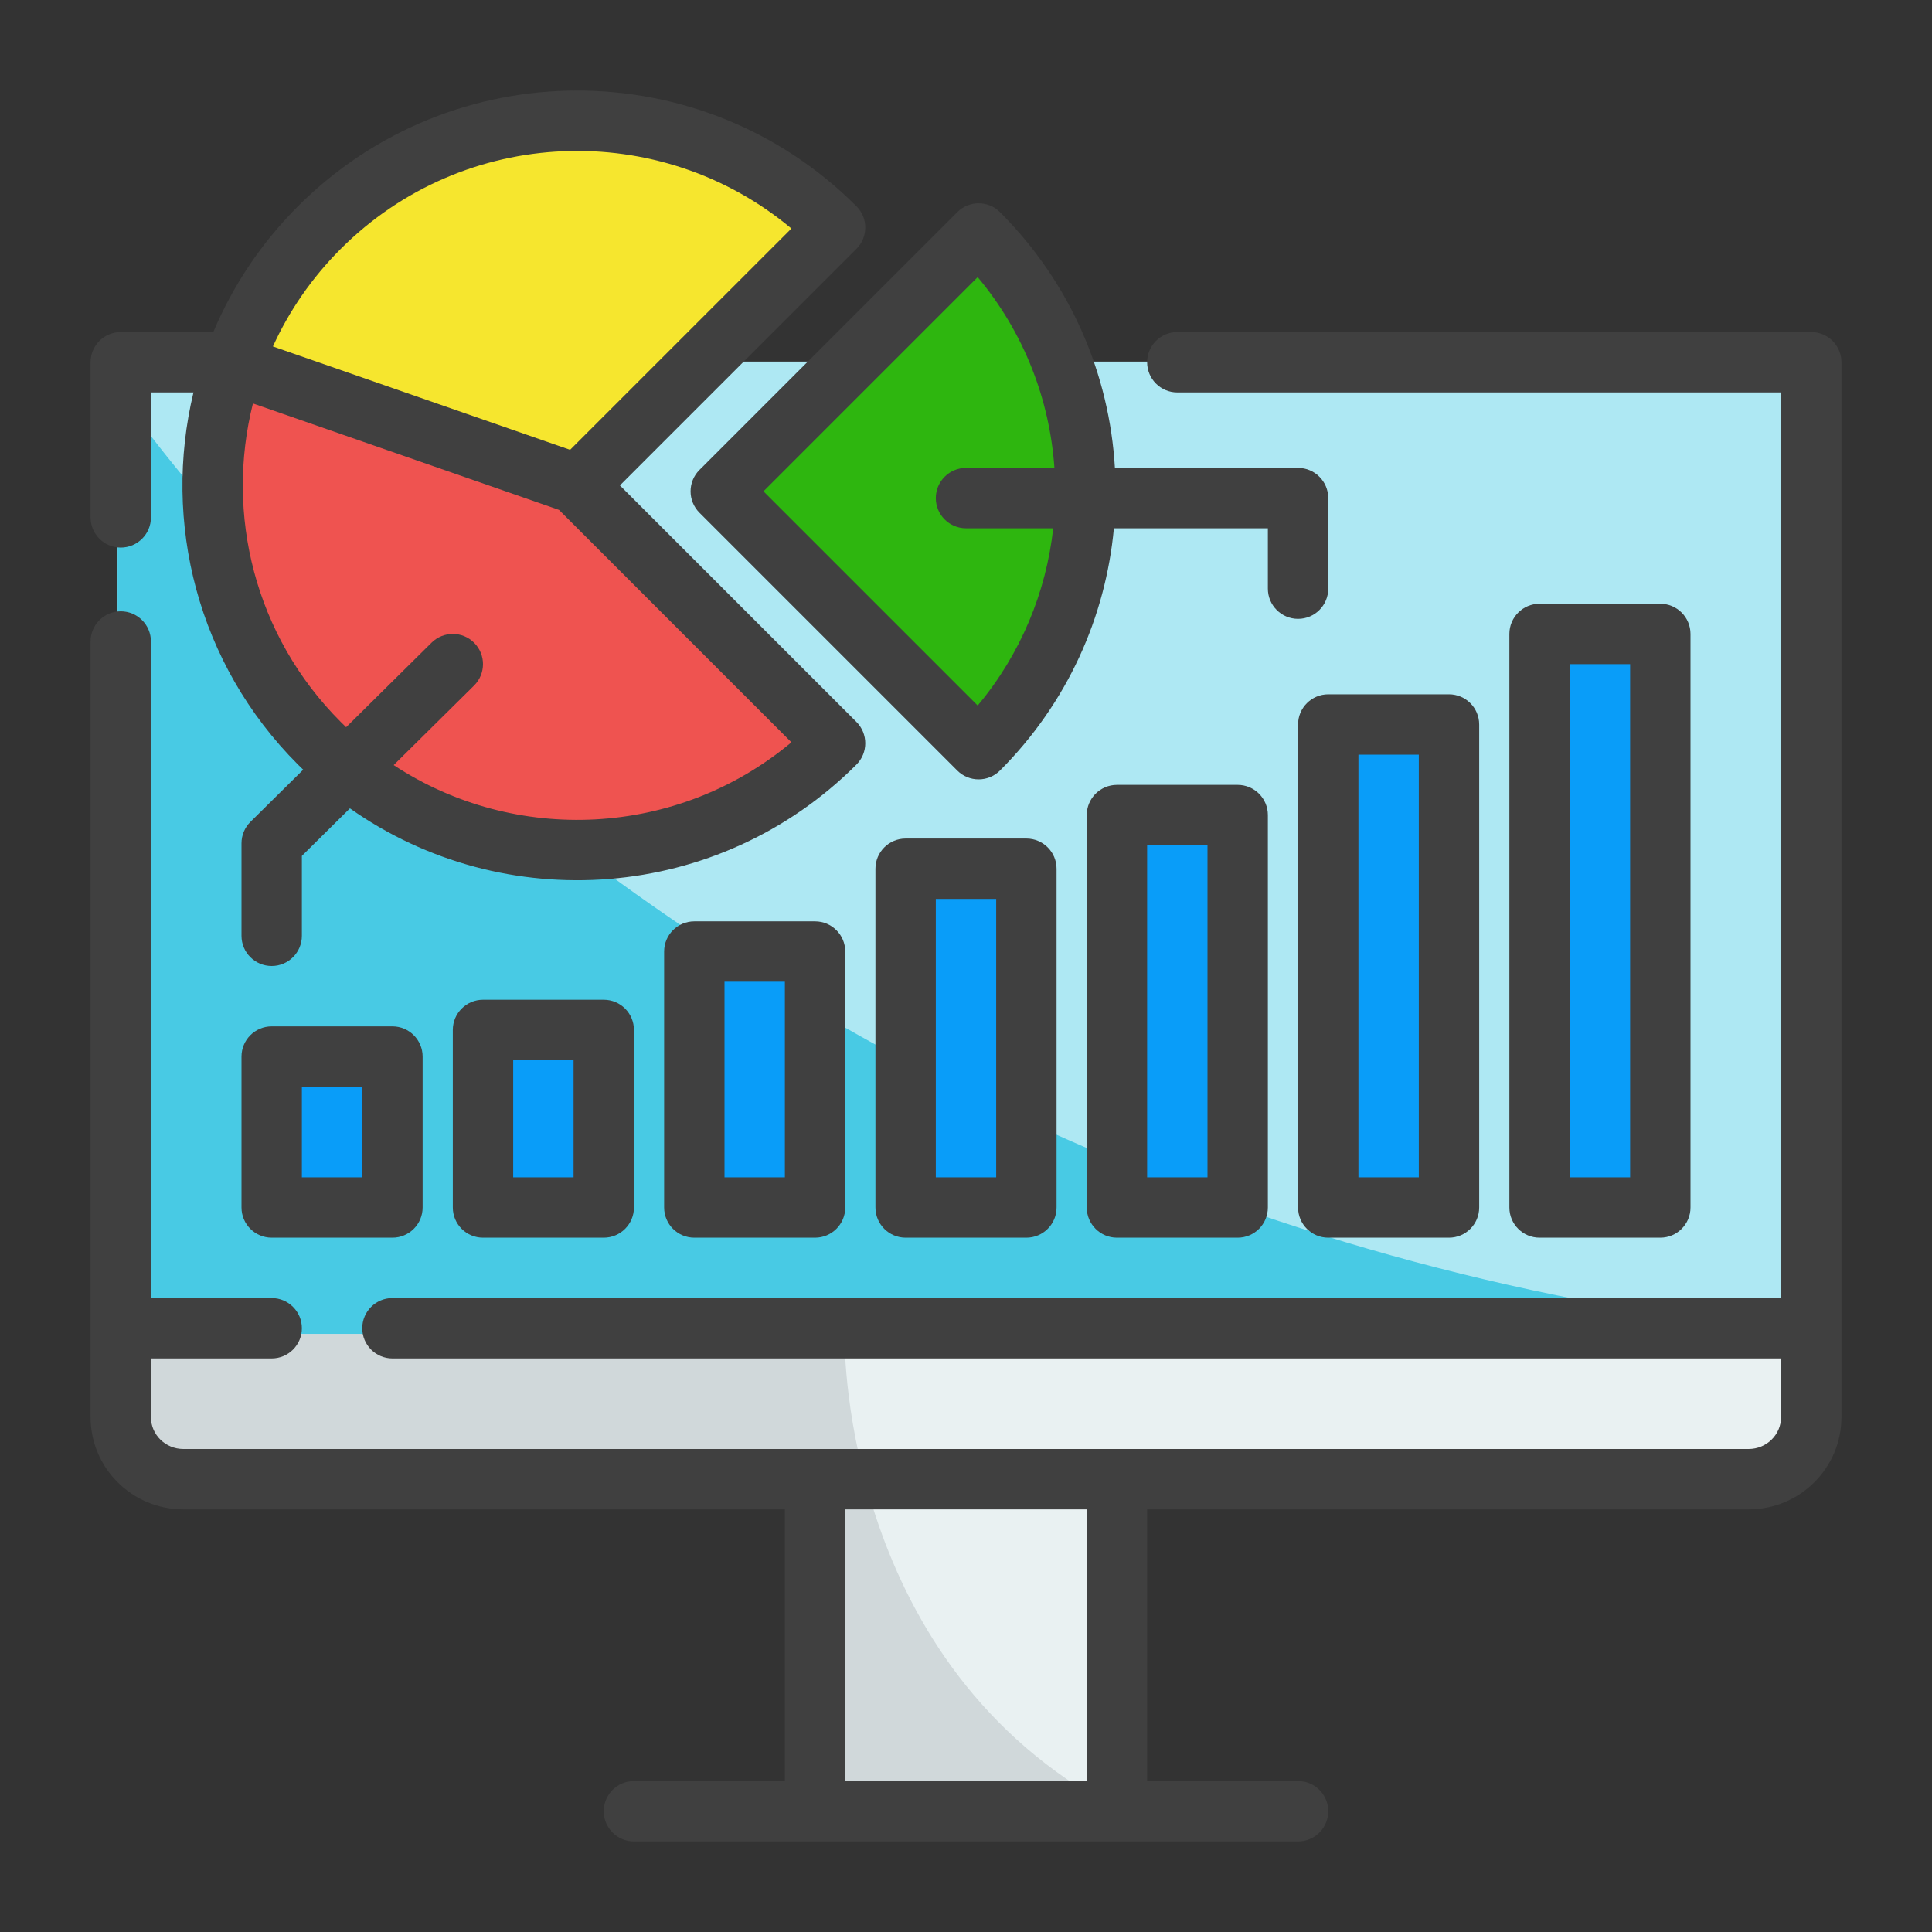 <svg clip-rule="evenodd" fill-rule="evenodd" height="512" stroke-linejoin="round" stroke-miterlimit="2" viewBox="0 0 64 64" width="512" xmlns="http://www.w3.org/2000/svg"><rect x="0" y="0" width="64" height="64" fill="#333333" stroke="none"/><g id="ICON"><g><g><path d="m3.896 11.978h56.208v34.349h-56.208z" fill="#aee8f3"/><path d="m3.896 12.943s18.421 27.578 56.208 31.246h-56.208z" fill="#48cae4"/><path d="m27.104 49.576h10v9.97h-10z" fill="#e9f1f2"/><path d="m59.66 44.542h-55.32v2.586c0 .531.211 1.04.586 1.415s.884.585 1.414.585h51.32c.53 0 1.039-.21 1.414-.585s.586-.884.586-1.415c0-1.235 0-2.586 0-2.586z" fill="#e9f1f2"/><path d="m4.785 44.189h23.192s-.232 10.186 8.15 15.257h-9.023v-9.717h-20.427s-3.745.183-1.892-5.54z" fill="#d0d8da"/></g><path d="m38 59v-9h19.926c1.7 0 3.074-1.37 3.074-3.056v-34.944c0-.552-.448-1-1-1h-21c-.552 0-1 .448-1 1s.448 1 1 1h20v30h-46c-.552 0-1 .448-1 1s.448 1 1 1h46v1.944c0 .586-.483 1.056-1.074 1.056h-51.852c-.591 0-1.074-.47-1.074-1.055v-1.945h4c.552 0 1-.448 1-1s-.448-1-1-1h-4v-21.75c0-.552-.448-1-1-1s-1 .448-1 1v25.694c0 1.686 1.374 3.056 3.074 3.056h19.926v9h-5c-.552 0-1 .448-1 1s.448 1 1 1h22c.552 0 1-.448 1-1s-.448-1-1-1zm-2 0v-9h-8v9z" fill="#404040"/><path d="m30 28.778h4v11.222h-4z" fill="#099df9"/><path d="m35 28.778c0-.552-.448-1-1-1h-4c-.552 0-1 .448-1 1v11.222c0 .552.448 1 1 1h4c.552 0 1-.448 1-1zm-2 1v9.222h-2v-9.222z" fill="#404040"/><path d="m23 31.521h4v8.479h-4z" fill="#099df9"/><path d="m28 31.521c0-.552-.448-1-1-1h-4c-.552 0-1 .448-1 1v8.479c0 .552.448 1 1 1h4c.552 0 1-.448 1-1zm-2 1v6.479h-2v-6.479z" fill="#404040"/><path d="m16 34.118h4v5.882h-4z" fill="#099df9"/><path d="m21 34.118c0-.552-.448-1-1-1h-4c-.552 0-1 .448-1 1v5.882c0 .552.448 1 1 1h4c.552 0 1-.448 1-1zm-2 1v3.882h-2v-3.882z" fill="#404040"/><path d="m9 35h4v5h-4z" fill="#099df9"/><path d="m14 35c0-.552-.448-1-1-1h-4c-.552 0-1 .448-1 1v5c0 .552.448 1 1 1h4c.552 0 1-.448 1-1zm-2 1v3h-2v-3z" fill="#404040"/><path d="m37 27h4v13h-4z" fill="#099df9"/><path d="m42 27c0-.552-.448-1-1-1h-4c-.552 0-1 .448-1 1v13c0 .552.448 1 1 1h4c.552 0 1-.448 1-1zm-2 1v11h-2v-11z" fill="#404040"/><path d="m44 24h4v16h-4z" fill="#099df9"/><path d="m49 24c0-.552-.448-1-1-1h-4c-.552 0-1 .448-1 1v16c0 .552.448 1 1 1h4c.552 0 1-.448 1-1zm-2 1v14h-2v-14z" fill="#404040"/><path d="m51 21h4v19h-4z" fill="#099df9"/><path d="m56 21c0-.552-.448-1-1-1h-4c-.552 0-1 .448-1 1v19c0 .552.448 1 1 1h4c.552 0 1-.448 1-1zm-2 1v17h-2v-17z" fill="#404040"/><path d="m27.663 7.538c-4.718-4.717-12.366-4.717-17.083 0-4.715 4.714-4.715 12.369 0 17.083 4.717 4.718 12.365 4.718 17.083 0l-8.542-8.541z" fill="#ef5350"/><path d="m32.418 24.817c4.718-4.717 4.718-12.366 0-17.083l-8.541 8.542z" fill="#2eb60f"/><path d="m36.899 17.5h5.101v2c0 .552.448 1 1 1s1-.448 1-1v-3c0-.552-.448-1-1-1h-6.067c-.181-3.084-1.451-6.116-3.808-8.473-.39-.391-1.023-.391-1.414 0l-8.542 8.542c-.39.39-.39 1.023 0 1.414l8.542 8.542c.391.39 1.024.39 1.414 0 2.243-2.243 3.501-5.097 3.774-8.025zm-1.97-2c-.157-2.26-1.005-4.481-2.542-6.32 0 0-7.096 7.096-7.096 7.096l7.096 7.096c1.435-1.718 2.269-3.768 2.502-5.872h-2.889c-.552 0-1-.448-1-1s.448-1 1-1z" fill="#404040"/><path d="m8.091 12.369 11.03 3.711 8.542-8.691s-5.166-5.587-12.915-2.695c-7.75 2.892-6.657 7.675-6.657 7.675z" fill="#f6e62e"/><path d="m7.066 11h-3.066c-.552 0-1 .448-1 1v5.139c0 .552.448 1 1 1s1-.448 1-1v-4.139h1.409c-1.032 4.283.122 8.988 3.463 12.329.057.056.114.112.172.168l-1.747 1.728c-.19.187-.297.443-.297.71v3.065c0 .552.448 1 1 1s1-.448 1-1v-2.647l1.592-1.575c5.105 3.601 12.21 3.118 16.778-1.449.391-.391.391-1.024 0-1.415l-7.835-7.834s7.835-7.835 7.835-7.835c.391-.39.391-1.024 0-1.414-5.108-5.108-13.39-5.108-18.498 0-1.233 1.234-2.169 2.654-2.806 4.169zm1.313 2.365c-.919 3.656.05 7.692 2.908 10.549.059.06.119.118.179.176l2.831-2.801c.392-.388 1.026-.385 1.414.008.388.392.385 1.026-.008 1.414l-2.662 2.634c4.027 2.649 9.404 2.398 13.176-.755l-7.698-7.699zm10.506 1.536 7.332-7.331c-4.353-3.639-10.842-3.413-14.93.675-.964.964-1.713 2.061-2.246 3.232z" fill="#404040"/></g></g></svg>